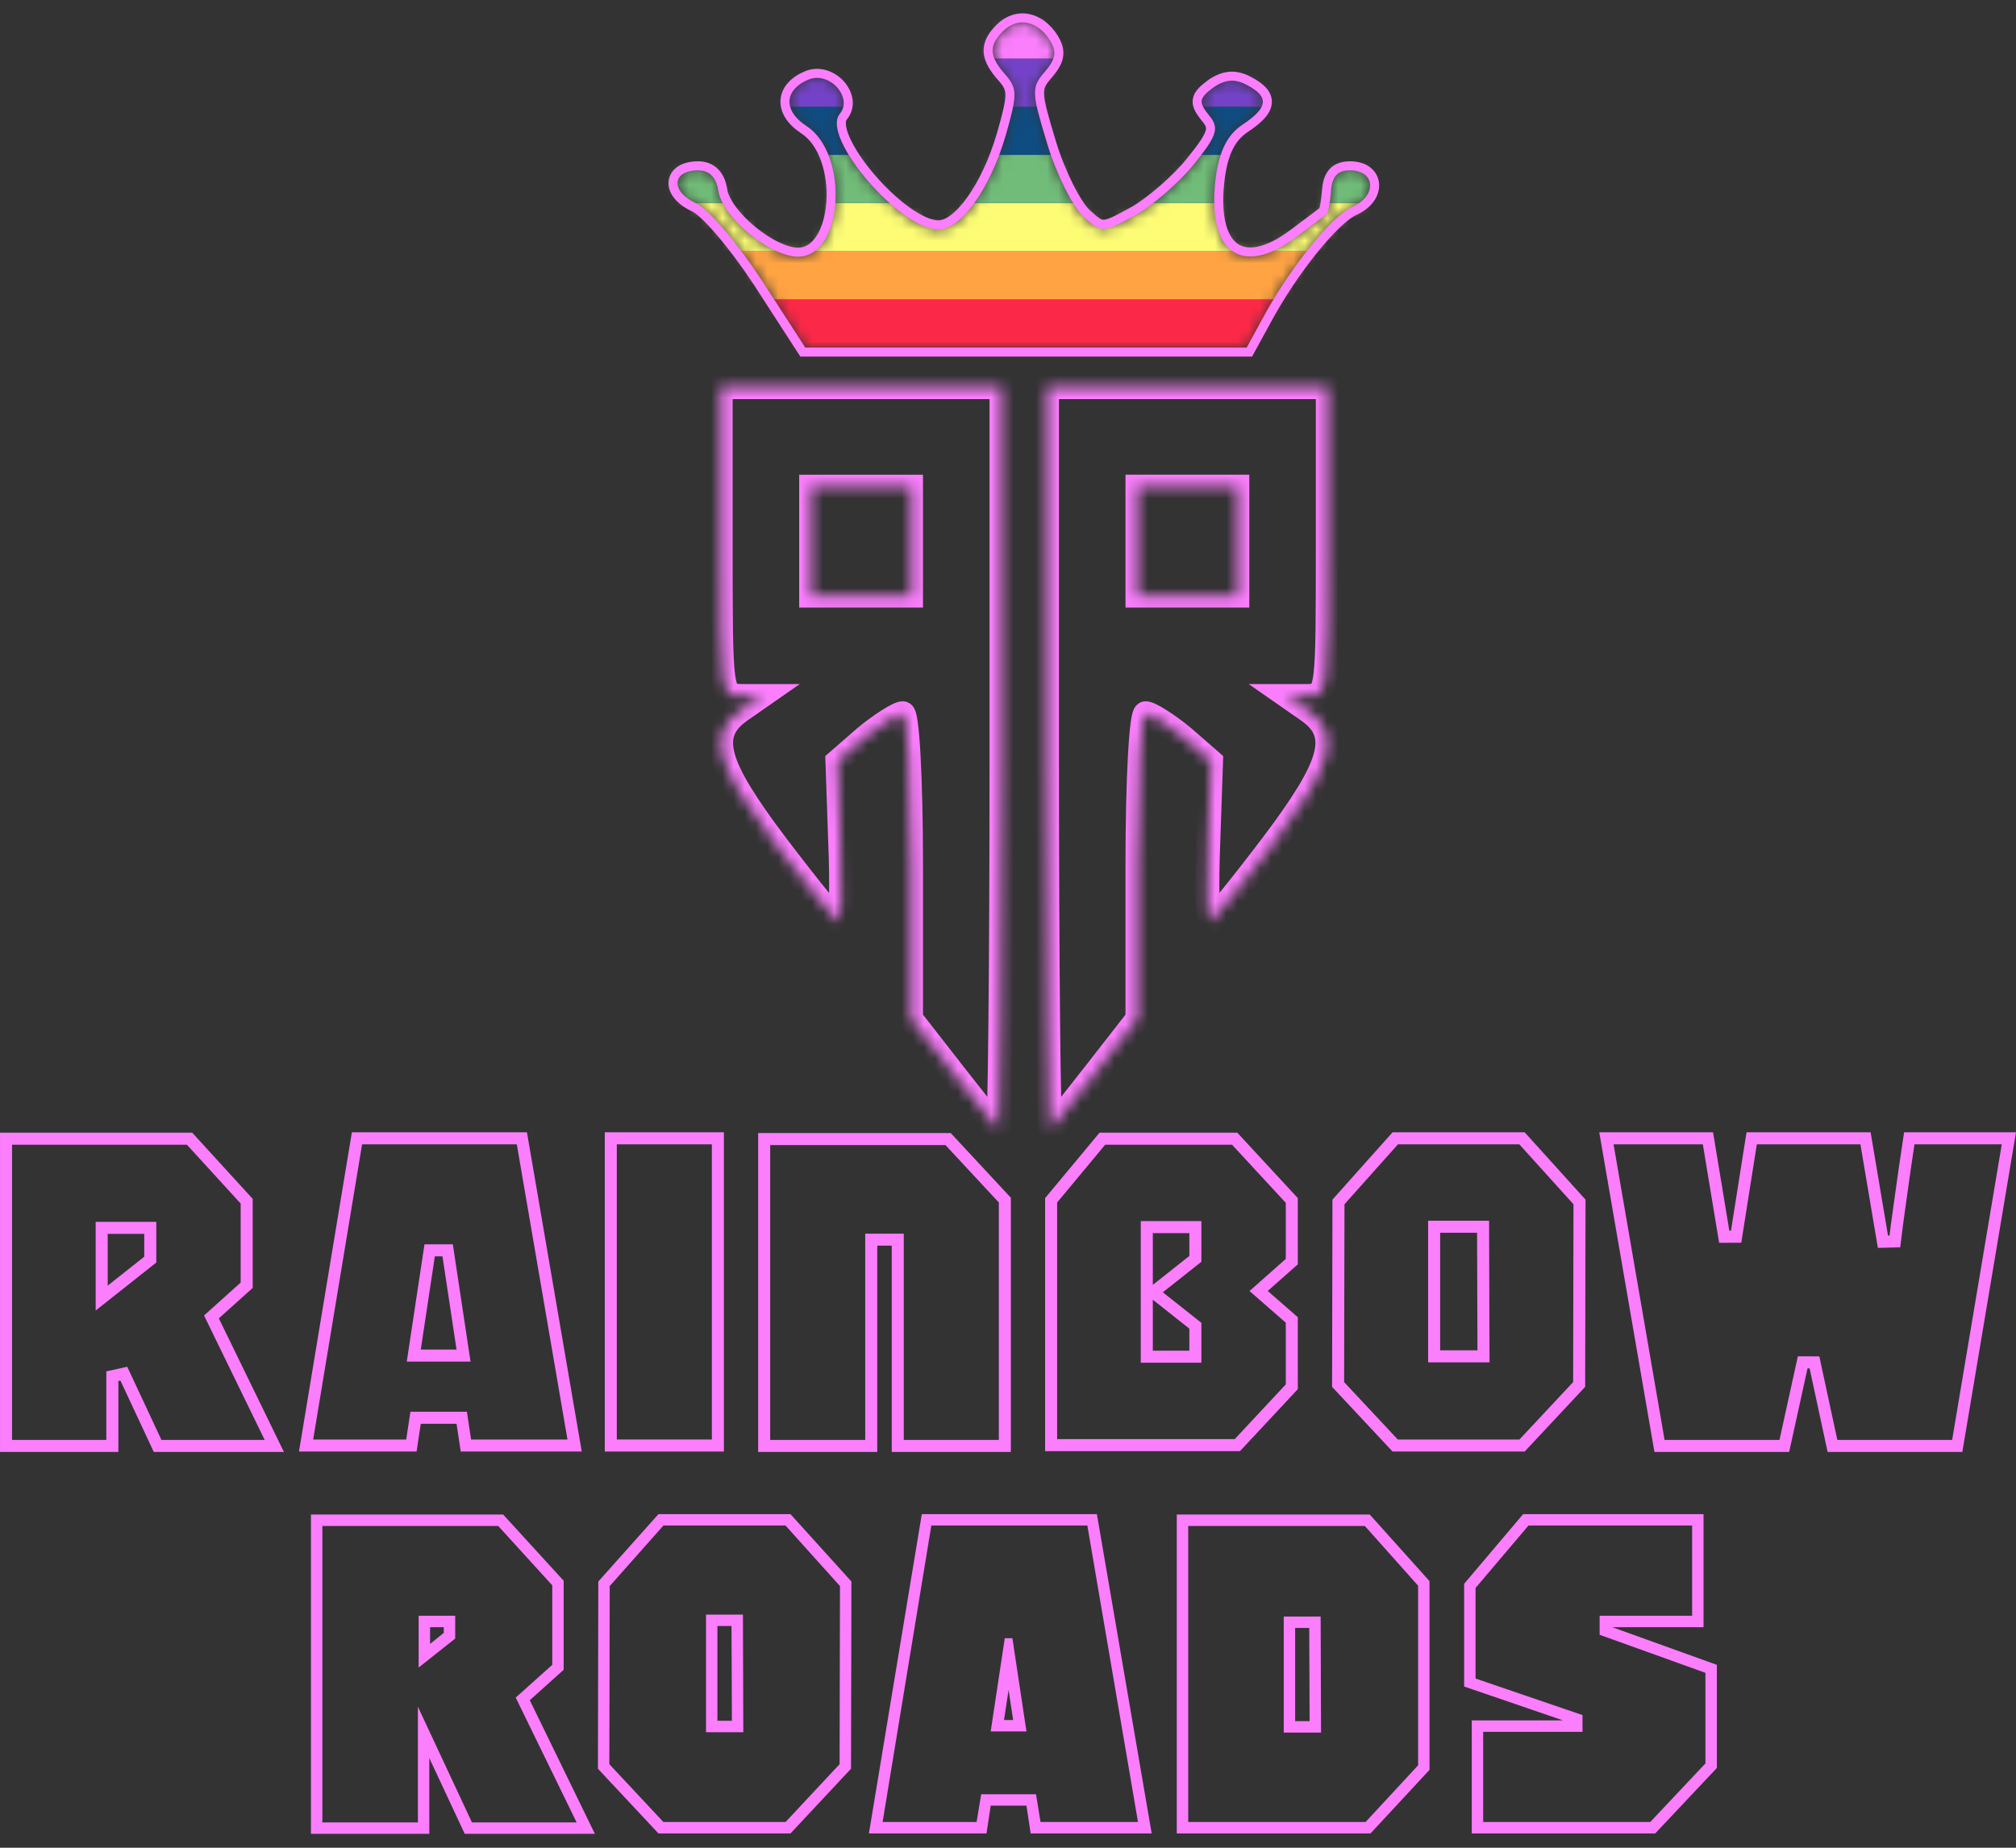 <svg width="180" height="165" viewBox="0 0 180 165" fill="none" xmlns="http://www.w3.org/2000/svg">
<rect x="0" y="0" width="180" height="165" fill="#333333" stroke="none"/>
<path d="M53.114 163.756H41.492L38.331 156.994V163.756H27.763V135.245H44.924L50.327 141.158V149.11L47.303 151.829L53.114 163.756ZM51.483 162.737L46.045 151.591L49.308 148.668V141.566L44.482 136.265H28.783V162.737H37.312V152.406L42.138 162.737H51.483ZM40.642 146.323L37.38 148.906V144.285H40.642V146.323ZM39.623 145.814V145.304H38.4V146.799L39.623 145.814Z" fill="#FB7EFD"/>
<path d="M76.018 141.226L75.984 157.945L70.581 163.722H58.789L53.386 157.945L53.42 141.226L58.789 135.211H70.581L76.018 141.226ZM74.998 141.634L70.139 136.231H59.231L54.439 141.634L54.405 157.538L59.231 162.703H70.139L74.964 157.538L74.998 141.634ZM66.367 154.683H63.037V144.183H66.333L66.367 154.683ZM65.347 153.664L65.313 145.202H64.056V153.664H65.347Z" fill="#FB7EFD"/>
<path d="M102.829 163.722H92.023L91.649 161.242H88.455L88.081 163.722H77.581L82.304 135.211H97.936L102.829 163.722ZM101.606 162.703L97.086 136.231H83.154L78.804 162.703H87.197L87.605 160.222H92.499L92.906 162.703H101.606ZM91.649 154.615H88.455L89.712 146.29H90.392L91.649 154.615ZM90.46 153.596L90.052 150.911L89.644 153.596H90.46Z" fill="#FB7EFD"/>
<path d="M127.634 158.047L122.367 163.722H105.07V135.245H122.299L127.634 141.192V158.047ZM126.616 157.639V141.6L121.859 136.265H106.091V162.703H121.927L126.616 157.639ZM117.949 154.717H114.619V144.353H117.915L117.949 154.717ZM116.929 153.698L116.896 145.372H115.638V153.698H116.929Z" fill="#FB7EFD"/>
<path d="M153.291 157.877L147.785 163.722H131.406V153.63H139.562L130.727 150.605V141.43L135.994 135.211H152.101V145.304H143.945L153.291 148.668V157.877ZM152.271 157.47V149.382L142.824 145.984V144.285H151.082V136.231H136.469L131.746 141.804V149.892L141.295 153.154V154.649H132.426V162.703H147.344L152.271 157.47Z" fill="#FB7EFD"/>
<path d="M19.18 117.328L18.879 117.599L19.056 117.964L24.49 129.118H14.071L11.056 122.666L10.031 122.893V129.118H0.538V101.683H16.924L22.026 107.267V114.77L19.18 117.328ZM13.213 112.645L13.417 112.483V112.223V110.184V109.646H12.879H9.617H9.079V110.184V114.806V115.917L9.951 115.227L13.213 112.645Z" stroke="#FB7EFD" stroke-width="1.075"/>
<path d="M37.569 126.603H37.106L37.037 127.061L36.732 129.084H27.328L31.874 101.649H46.596L51.305 129.084H41.599L41.294 127.061L41.226 126.603H40.763H37.569ZM37.037 120.434L36.944 121.052H37.569H40.763H41.388L41.294 120.434L40.037 112.109L39.968 111.651H39.505H38.826H38.363L38.294 112.109L37.037 120.434Z" stroke="#FB7EFD" stroke-width="1.075"/>
<path d="M64.096 129.084H54.535V101.649H64.096V129.084Z" stroke="#FB7EFD" stroke-width="1.075"/>
<path d="M89.718 107.167V129.118H80.157V111.238V110.7H79.62H78.328H77.79V111.238V129.118H68.23V101.717H84.652L89.718 107.167Z" stroke="#FB7EFD" stroke-width="1.075"/>
<path d="M112.835 114.879L112.378 115.284L112.838 115.686L115.339 117.871V123.837L110.477 129.05H93.85V107.184L98.426 101.683H110.238L115.339 107.2V112.661L112.835 114.879ZM106.192 121.154H106.729V120.617V118.646V118.386L106.525 118.224L103.263 115.641L102.959 115.4L103.263 115.159L106.525 112.577L106.729 112.415V112.155V110.116V109.579H106.192H102.929H102.392V110.116V114.738V114.952V115.849V116.063V120.617V121.154H102.929H106.192Z" stroke="#FB7EFD" stroke-width="1.075"/>
<path d="M128.048 120.583V121.12H128.585H131.916H132.455L132.453 120.581L132.419 110.081L132.418 109.545H131.882H128.585H128.048V110.082V120.583ZM119.506 107.331L124.578 101.649H135.891L141.028 107.332L140.995 123.632L135.896 129.084H124.571L119.473 123.633L119.506 107.331Z" stroke="#FB7EFD" stroke-width="1.075"/>
<path d="M170.032 104.617C170.17 103.636 170.316 102.647 170.47 101.649H179.365L174.754 129.118H163.613L162.006 121.659L160.955 121.657L159.315 129.118H148.17L143.429 101.649H152.495L153.949 110.442L155.011 110.438L156.4 101.649H166.564L168.12 110.885L169.184 110.859C169.297 109.913 169.432 108.886 169.59 107.78C169.749 106.669 169.896 105.615 170.032 104.617Z" stroke="#FB7EFD" stroke-width="1.075"/>
<mask id="path-13-inside-1_393_43" fill="white">
<path fill-rule="evenodd" clip-rule="evenodd" d="M118.562 48.323V48.323V34.564H106.018H93.474V67.908C93.474 86.198 93.635 101.009 93.797 100.847C93.959 100.685 95.821 98.338 97.844 95.748L101.567 90.973V77.296C101.567 69.527 101.89 63.7 102.295 63.7C102.7 63.7 104.238 64.671 105.613 65.804L108.122 67.989L107.879 75.111C107.718 79.076 107.798 82.314 108.041 82.314C108.284 82.233 110.712 79.238 113.545 75.516C119.048 68.232 119.776 65.561 116.782 63.457L114.92 62.162H116.782C118.562 62.081 118.562 62 118.562 48.323ZM101.567 53.178V48.322V43.467H106.018H110.469V48.322V53.178H106.018H101.567Z"/>
</mask>
<path d="M118.562 34.564V33.489H119.638V34.564H118.562ZM93.474 34.564H92.398V33.489H93.474V34.564ZM93.797 100.847L94.558 101.608L94.558 101.608L93.797 100.847ZM97.844 95.748L98.692 96.41L98.691 96.41L97.844 95.748ZM101.567 90.973H102.642V91.343L102.415 91.635L101.567 90.973ZM105.613 65.804L106.297 64.974L106.308 64.983L106.32 64.993L105.613 65.804ZM108.122 67.989L108.829 67.178L109.214 67.514L109.197 68.026L108.122 67.989ZM107.879 75.111L108.954 75.147L108.954 75.155L107.879 75.111ZM108.041 82.314L108.381 83.334L108.216 83.389H108.041V82.314ZM113.545 75.516L114.403 76.164L114.4 76.167L113.545 75.516ZM116.782 63.457L117.396 62.574L117.4 62.577L116.782 63.457ZM114.92 62.162L114.306 63.045L111.491 61.086H114.92V62.162ZM116.782 62.162L116.831 63.236L116.806 63.237H116.782V62.162ZM101.567 53.178V54.254H100.491V53.178H101.567ZM101.567 43.467H100.491V42.391H101.567V43.467ZM110.469 43.467V42.391H111.545V43.467H110.469ZM110.469 53.178H111.545V54.254H110.469V53.178ZM119.638 48.323V48.323H117.487V48.323H119.638ZM119.638 34.564V48.323H117.487V34.564H119.638ZM106.018 33.489H118.562V35.64H106.018V33.489ZM93.474 33.489H106.018V35.64H93.474V33.489ZM92.398 67.908V34.564H94.549V67.908H92.398ZM94.558 101.608C94.471 101.694 94.316 101.82 94.084 101.884C93.83 101.955 93.574 101.927 93.36 101.832C93.009 101.678 92.864 101.393 92.841 101.35C92.761 101.199 92.734 101.059 92.73 101.042C92.712 100.955 92.702 100.865 92.697 100.808C92.684 100.676 92.673 100.494 92.663 100.279C92.642 99.84 92.622 99.193 92.603 98.365C92.565 96.707 92.53 94.294 92.499 91.308C92.439 85.335 92.398 77.056 92.398 67.908H94.549C94.549 77.05 94.59 85.322 94.65 91.286C94.68 94.269 94.716 96.671 94.754 98.316C94.773 99.14 94.792 99.766 94.811 100.178C94.821 100.388 94.83 100.525 94.838 100.601C94.842 100.648 94.843 100.635 94.834 100.596C94.832 100.583 94.826 100.556 94.815 100.522C94.807 100.495 94.784 100.423 94.739 100.337C94.718 100.299 94.575 100.017 94.228 99.864C94.014 99.77 93.76 99.742 93.507 99.812C93.276 99.876 93.122 100.001 93.037 100.087L94.558 101.608ZM98.691 96.41C97.678 97.707 96.706 98.943 95.965 99.877C95.595 100.343 95.282 100.735 95.05 101.022C94.846 101.274 94.65 101.515 94.558 101.608L93.037 100.087C93.025 100.098 93.123 99.985 93.377 99.67C93.603 99.391 93.912 99.004 94.28 98.54C95.017 97.612 95.986 96.38 96.996 95.086L98.691 96.41ZM102.415 91.635L98.692 96.41L96.996 95.087L100.719 90.312L102.415 91.635ZM102.642 77.296V90.973H100.491V77.296H102.642ZM102.295 64.775C102.629 64.775 102.862 64.62 102.978 64.515C103.088 64.416 103.144 64.32 103.162 64.287C103.199 64.219 103.202 64.188 103.185 64.248C103.157 64.35 103.119 64.55 103.077 64.871C102.995 65.498 102.918 66.437 102.853 67.642C102.723 70.045 102.642 73.423 102.642 77.296H100.491C100.491 73.399 100.572 69.98 100.705 67.526C100.772 66.303 100.852 65.3 100.944 64.592C100.99 64.245 101.043 63.929 101.11 63.682C101.141 63.567 101.192 63.404 101.279 63.247C101.321 63.17 101.402 63.04 101.537 62.918C101.678 62.791 101.936 62.624 102.295 62.624V64.775ZM104.93 66.634C104.273 66.094 103.581 65.594 103.015 65.235C102.73 65.055 102.493 64.921 102.319 64.835C102.231 64.792 102.175 64.77 102.147 64.76C102.099 64.744 102.166 64.775 102.295 64.775V62.624C102.526 62.624 102.729 62.686 102.848 62.727C102.987 62.775 103.128 62.837 103.263 62.903C103.534 63.035 103.843 63.214 104.165 63.418C104.813 63.828 105.577 64.381 106.297 64.974L104.93 66.634ZM107.416 68.8L104.907 66.615L106.32 64.993L108.829 67.178L107.416 68.8ZM106.805 75.074L107.047 67.952L109.197 68.026L108.954 75.147L106.805 75.074ZM108.041 83.389C107.385 83.389 107.096 82.867 107.06 82.804C106.979 82.659 106.938 82.517 106.917 82.439C106.872 82.263 106.843 82.058 106.821 81.861C106.778 81.451 106.749 80.887 106.733 80.225C106.702 78.891 106.723 77.066 106.805 75.067L108.954 75.155C108.874 77.121 108.854 78.898 108.884 80.174C108.899 80.817 108.926 81.31 108.96 81.631C108.969 81.71 108.977 81.772 108.984 81.82C108.988 81.843 108.991 81.862 108.994 81.875C108.996 81.882 108.997 81.887 108.997 81.89C108.998 81.894 108.999 81.895 108.999 81.895C108.999 81.895 108.998 81.892 108.996 81.888C108.995 81.883 108.992 81.875 108.989 81.864C108.982 81.847 108.966 81.804 108.935 81.749C108.927 81.736 108.667 81.238 108.041 81.238V83.389ZM114.4 76.167C112.98 78.034 111.657 79.723 110.658 80.957C110.158 81.573 109.734 82.084 109.415 82.448C109.257 82.629 109.115 82.786 108.999 82.905C108.941 82.963 108.877 83.025 108.812 83.081C108.78 83.109 108.735 83.146 108.682 83.183C108.642 83.21 108.534 83.283 108.381 83.334L107.701 81.293C107.564 81.339 107.475 81.402 107.459 81.413C107.429 81.433 107.412 81.448 107.412 81.449C107.41 81.45 107.426 81.436 107.464 81.398C107.538 81.323 107.647 81.203 107.795 81.033C108.089 80.698 108.494 80.212 108.986 79.603C109.969 78.39 111.277 76.72 112.689 74.864L114.4 76.167ZM117.4 62.577C118.246 63.171 118.938 63.881 119.31 64.801C119.688 65.735 119.679 66.744 119.388 67.823C118.83 69.897 117.138 72.543 114.403 76.164L112.687 74.867C115.454 71.204 116.878 68.874 117.311 67.264C117.516 66.503 117.472 65.994 117.316 65.607C117.155 65.208 116.815 64.794 116.164 64.337L117.4 62.577ZM115.535 61.279L117.396 62.574L116.168 64.34L114.306 63.045L115.535 61.279ZM116.782 63.237H114.92V61.086H116.782V63.237ZM119.638 48.323C119.638 55.109 119.64 58.649 119.407 60.477C119.295 61.347 119.103 62.157 118.543 62.676C117.952 63.226 117.178 63.22 116.831 63.236L116.733 61.087C117.276 61.063 117.169 61.017 117.079 61.101C117.02 61.156 117.162 61.075 117.273 60.205C117.484 58.553 117.487 55.214 117.487 48.323H119.638ZM102.642 48.322V53.178H100.491V48.322H102.642ZM102.642 43.467V48.322H100.491V43.467H102.642ZM106.018 44.542H101.567V42.391H106.018V44.542ZM110.469 44.542H106.018V42.391H110.469V44.542ZM109.394 48.322V43.467H111.545V48.322H109.394ZM109.394 53.178V48.322H111.545V53.178H109.394ZM106.018 52.103H110.469V54.254H106.018V52.103ZM101.567 52.103H106.018V54.254H101.567V52.103Z" fill="#FB7EFD" mask="url(#path-13-inside-1_393_43)"/>
<mask id="path-15-inside-2_393_43" fill="white">
<path fill-rule="evenodd" clip-rule="evenodd" d="M64.338 48.323V48.323V34.565H76.882H89.427V67.908C89.427 86.199 89.265 101.009 89.103 100.847C88.941 100.685 87.08 98.338 85.056 95.749L81.334 90.974V77.296C81.334 69.527 81.01 63.7 80.605 63.7C80.201 63.7 78.663 64.671 77.287 65.804L74.778 67.989L75.021 75.111C75.183 79.077 75.102 82.314 74.859 82.314C74.616 82.233 72.188 79.239 69.356 75.516C63.852 68.232 63.124 65.561 66.118 63.457L67.98 62.162H66.118C64.338 62.081 64.338 62 64.338 48.323ZM81.334 53.179V48.323V43.467H76.882H72.431V48.323V53.179H76.882H81.334Z"/>
</mask>
<path d="M64.338 34.565V33.489H63.263V34.565H64.338ZM89.427 34.565H90.502V33.489H89.427V34.565ZM89.103 100.847L88.343 101.608L88.343 101.608L89.103 100.847ZM85.056 95.749L84.208 96.41L84.209 96.411L85.056 95.749ZM81.334 90.974H80.258V91.343L80.486 91.635L81.334 90.974ZM77.287 65.804L76.603 64.974L76.592 64.983L76.581 64.993L77.287 65.804ZM74.778 67.989L74.072 67.178L73.686 67.514L73.703 68.026L74.778 67.989ZM75.021 75.111L73.946 75.148L73.946 75.155L75.021 75.111ZM74.859 82.314L74.519 83.334L74.685 83.389H74.859V82.314ZM69.356 75.516L68.498 76.164L68.5 76.167L69.356 75.516ZM66.118 63.457L65.504 62.574L65.5 62.577L66.118 63.457ZM67.98 62.162L68.594 63.045L71.409 61.087H67.98V62.162ZM66.118 62.162L66.07 63.236L66.094 63.238H66.118V62.162ZM81.334 53.179V54.254H82.409V53.179H81.334ZM81.334 43.467H82.409V42.392H81.334V43.467ZM72.431 43.467V42.392H71.356V43.467H72.431ZM72.431 53.179H71.356V54.254H72.431V53.179ZM63.263 48.323V48.323H65.413V48.323H63.263ZM63.263 34.565V48.323H65.413V34.565H63.263ZM76.882 33.489H64.338V35.64H76.882V33.489ZM89.427 33.489H76.882V35.64H89.427V33.489ZM90.502 67.908V34.565H88.351V67.908H90.502ZM88.343 101.608C88.429 101.694 88.585 101.82 88.817 101.885C89.07 101.955 89.326 101.927 89.541 101.832C89.891 101.678 90.036 101.393 90.059 101.35C90.14 101.2 90.167 101.059 90.17 101.042C90.189 100.955 90.198 100.866 90.204 100.809C90.217 100.677 90.228 100.495 90.238 100.279C90.258 99.841 90.278 99.193 90.297 98.366C90.335 96.707 90.371 94.294 90.401 91.308C90.462 85.335 90.502 77.056 90.502 67.908H88.351C88.351 77.051 88.311 85.322 88.25 91.287C88.22 94.269 88.184 96.672 88.147 98.316C88.128 99.14 88.108 99.766 88.089 100.178C88.079 100.388 88.07 100.525 88.063 100.601C88.058 100.648 88.058 100.635 88.066 100.596C88.069 100.583 88.075 100.556 88.085 100.522C88.093 100.495 88.116 100.424 88.162 100.338C88.182 100.299 88.325 100.018 88.673 99.864C88.886 99.77 89.141 99.742 89.393 99.812C89.624 99.877 89.778 100.002 89.864 100.087L88.343 101.608ZM84.209 96.411C85.222 97.707 86.195 98.944 86.935 99.877C87.305 100.343 87.619 100.736 87.85 101.022C88.054 101.274 88.25 101.515 88.343 101.608L89.864 100.087C89.875 100.098 89.778 99.985 89.523 99.671C89.297 99.391 88.989 99.004 88.62 98.54C87.884 97.612 86.914 96.38 85.904 95.087L84.209 96.411ZM80.486 91.635L84.208 96.41L85.905 95.087L82.182 90.312L80.486 91.635ZM80.258 77.296V90.974H82.409V77.296H80.258ZM80.605 64.775C80.272 64.775 80.039 64.62 79.922 64.515C79.812 64.416 79.757 64.32 79.739 64.287C79.701 64.219 79.699 64.189 79.715 64.248C79.743 64.351 79.781 64.55 79.823 64.871C79.905 65.498 79.982 66.438 80.047 67.643C80.177 70.045 80.258 73.424 80.258 77.296H82.409C82.409 73.4 82.328 69.98 82.195 67.526C82.129 66.304 82.049 65.3 81.956 64.592C81.911 64.245 81.858 63.929 81.79 63.682C81.759 63.568 81.708 63.404 81.622 63.248C81.579 63.17 81.499 63.04 81.363 62.918C81.222 62.791 80.964 62.624 80.605 62.624V64.775ZM77.971 66.634C78.627 66.094 79.319 65.594 79.886 65.236C80.17 65.055 80.407 64.921 80.582 64.835C80.669 64.793 80.725 64.77 80.753 64.76C80.801 64.744 80.735 64.775 80.605 64.775V62.624C80.374 62.624 80.171 62.686 80.052 62.727C79.913 62.775 79.772 62.837 79.637 62.903C79.367 63.035 79.057 63.214 78.735 63.419C78.087 63.829 77.323 64.381 76.603 64.974L77.971 66.634ZM75.484 68.8L77.993 66.615L76.581 64.993L74.072 67.178L75.484 68.8ZM76.096 75.075L75.853 67.953L73.703 68.026L73.946 75.148L76.096 75.075ZM74.859 83.389C75.515 83.389 75.805 82.867 75.84 82.804C75.921 82.659 75.962 82.518 75.983 82.439C76.029 82.264 76.058 82.058 76.079 81.861C76.123 81.451 76.151 80.887 76.167 80.225C76.198 78.891 76.177 77.066 76.096 75.067L73.946 75.155C74.027 77.122 74.046 78.899 74.017 80.175C74.002 80.817 73.975 81.311 73.94 81.632C73.932 81.71 73.924 81.772 73.916 81.82C73.912 81.844 73.909 81.862 73.906 81.875C73.905 81.882 73.904 81.887 73.903 81.891C73.902 81.894 73.902 81.896 73.902 81.895C73.902 81.895 73.903 81.893 73.904 81.888C73.905 81.883 73.908 81.875 73.912 81.865C73.918 81.847 73.935 81.804 73.966 81.749C73.973 81.736 74.234 81.239 74.859 81.239V83.389ZM68.5 76.167C69.921 78.035 71.243 79.723 72.243 80.957C72.742 81.574 73.166 82.084 73.485 82.449C73.643 82.63 73.785 82.786 73.902 82.905C73.959 82.963 74.023 83.026 74.088 83.082C74.121 83.109 74.165 83.146 74.219 83.183C74.258 83.21 74.367 83.284 74.519 83.334L75.199 81.294C75.336 81.34 75.426 81.402 75.441 81.413C75.471 81.434 75.488 81.448 75.489 81.449C75.49 81.45 75.474 81.436 75.436 81.398C75.363 81.323 75.253 81.203 75.105 81.034C74.812 80.698 74.407 80.212 73.914 79.604C72.931 78.39 71.623 76.72 70.212 74.865L68.5 76.167ZM65.5 62.577C64.654 63.172 63.962 63.881 63.59 64.802C63.213 65.735 63.221 66.744 63.512 67.824C64.07 69.897 65.762 72.544 68.498 76.164L70.214 74.868C67.446 71.204 66.022 68.874 65.589 67.264C65.384 66.503 65.428 65.994 65.584 65.608C65.746 65.208 66.085 64.795 66.737 64.337L65.5 62.577ZM67.366 61.279L65.504 62.574L66.733 64.34L68.594 63.045L67.366 61.279ZM66.118 63.238H67.98V61.087H66.118V63.238ZM63.263 48.323C63.263 55.109 63.26 58.649 63.494 60.478C63.605 61.348 63.797 62.157 64.357 62.677C64.948 63.226 65.722 63.221 66.07 63.236L66.167 61.088C65.625 61.063 65.731 61.017 65.821 61.101C65.88 61.156 65.739 61.075 65.627 60.205C65.416 58.553 65.413 55.214 65.413 48.323H63.263ZM80.258 48.323V53.179H82.409V48.323H80.258ZM80.258 43.467V48.323H82.409V43.467H80.258ZM76.882 44.542H81.334V42.392H76.882V44.542ZM72.431 44.542H76.882V42.392H72.431V44.542ZM73.507 48.323V43.467H71.356V48.323H73.507ZM73.507 53.179V48.323H71.356V53.179H73.507ZM76.882 52.103H72.431V54.254H76.882V52.103ZM81.334 52.103H76.882V54.254H81.334V52.103Z" fill="#FB7EFD" mask="url(#path-15-inside-2_393_43)"/>
<mask id="mask0_393_43" style="mask-type:alpha" maskUnits="userSpaceOnUse" x="60" y="2" width="63" height="30">
<path d="M93.265 6.443C94.236 5.306 94.398 4.657 93.75 3.602C92.617 1.816 90.837 1.491 89.542 2.79C88.247 4.089 88.328 5.063 89.784 6.686C90.837 7.904 90.837 8.472 89.784 12.124C88.409 16.832 85.819 20.485 83.796 20.485C80.316 20.485 73.275 12.206 74.974 10.176C76.188 8.715 74.084 6.361 72.222 7.092C70.037 7.985 69.875 9.852 71.98 11.232C75.864 13.748 75.298 22.92 71.251 22.92C68.742 22.92 64.453 19.349 64.129 16.995C63.967 15.858 63.32 15.209 62.349 15.209C60.002 15.209 59.84 17.076 62.106 18.131C63.239 18.618 65.829 21.703 68.014 25.03L71.899 31.037H91.646H111.312L112.688 28.521C115.116 23.975 118.92 19.267 120.781 18.456C122.966 17.482 122.805 15.209 120.538 15.209C119.405 15.209 118.92 15.777 118.839 17.076C118.758 18.05 118.596 19.024 118.434 19.105C118.272 19.267 117.058 20.16 115.764 21.134C110.827 24.868 107.67 22.514 108.561 15.777C108.884 13.423 109.613 12.043 110.908 11.15C113.255 9.608 113.336 8.634 111.312 7.579C110.26 7.011 109.37 7.092 108.318 7.822C107.023 8.796 107.023 9.121 107.913 10.258C108.884 11.394 108.722 12.043 106.618 14.641C105.323 16.264 102.895 18.375 101.277 19.267C98.444 20.81 98.363 20.81 96.745 19.349C95.773 18.456 94.317 15.534 93.507 12.855C92.132 8.309 92.051 7.822 93.265 6.443Z" fill="black"/>
</mask>
<g mask="url(#mask0_393_43)">
<rect x="57.806" y="26.735" width="64.527" height="4.302" fill="#FC2847"/>
<rect x="57.806" y="22.434" width="64.527" height="4.302" fill="#FFA343"/>
<rect x="57.806" y="18.132" width="64.527" height="4.302" fill="#FDFC74"/>
<rect x="57.806" y="13.83" width="64.527" height="4.302" fill="#71BC78"/>
<rect x="57.806" y="9.528" width="64.527" height="4.302" fill="#0F4C81"/>
<rect x="57.806" y="5.226" width="64.527" height="4.302" fill="#7442C8"/>
<rect x="57.806" y="0.925" width="64.527" height="4.302" fill="#FB7EFD"/>
</g>
<path d="M94.091 3.386L94.091 3.386L94.094 3.391C94.444 3.961 94.617 4.491 94.511 5.065C94.409 5.613 94.063 6.129 93.571 6.705L93.571 6.705L93.567 6.709C93.269 7.048 93.08 7.301 92.964 7.555C92.853 7.798 92.8 8.064 92.818 8.443C92.855 9.242 93.198 10.441 93.893 12.738L93.893 12.738C94.291 14.055 94.849 15.434 95.426 16.591C96.011 17.764 96.59 18.658 97.016 19.05C97.427 19.421 97.71 19.671 97.957 19.831C98.189 19.982 98.362 20.034 98.548 20.031C98.753 20.027 99.019 19.956 99.436 19.768C99.85 19.582 100.371 19.301 101.083 18.914C102.649 18.05 105.037 15.977 106.303 14.389L106.305 14.387C106.829 13.74 107.224 13.224 107.509 12.796C107.796 12.366 107.957 12.046 108.032 11.789C108.102 11.545 108.094 11.361 108.034 11.186C107.971 10.997 107.838 10.79 107.607 10.52L107.601 10.513L107.596 10.506C107.372 10.22 107.184 9.961 107.06 9.718C106.933 9.47 106.855 9.206 106.897 8.921C106.938 8.638 107.088 8.399 107.285 8.183C107.48 7.968 107.748 7.747 108.075 7.5L108.082 7.496L108.088 7.491C108.651 7.1 109.203 6.86 109.781 6.812C110.363 6.763 110.926 6.912 111.501 7.223C112.023 7.495 112.444 7.779 112.731 8.094C113.026 8.417 113.196 8.796 113.15 9.225C113.106 9.634 112.873 10.013 112.539 10.367C112.203 10.723 111.729 11.093 111.133 11.485C109.968 12.29 109.275 13.542 108.96 15.831C108.742 17.485 108.776 18.844 109.01 19.894C109.244 20.944 109.672 21.653 110.218 22.059C111.277 22.847 113.076 22.662 115.52 20.813L115.521 20.812C115.845 20.568 116.164 20.329 116.463 20.106L116.526 20.059C116.801 19.854 117.056 19.662 117.281 19.493C117.524 19.311 117.729 19.155 117.883 19.035C117.961 18.975 118.023 18.925 118.071 18.887C118.095 18.867 118.113 18.852 118.128 18.839C118.135 18.833 118.14 18.828 118.144 18.825C118.146 18.823 118.147 18.822 118.148 18.821C118.149 18.82 118.149 18.82 118.149 18.82L118.152 18.817C118.157 18.805 118.164 18.787 118.172 18.764C118.203 18.671 118.237 18.531 118.271 18.351C118.338 17.994 118.397 17.523 118.437 17.047C118.48 16.366 118.631 15.79 118.994 15.386C119.371 14.966 119.907 14.806 120.538 14.806C121.17 14.806 121.698 14.964 122.084 15.258C122.475 15.556 122.697 15.976 122.731 16.438C122.798 17.354 122.133 18.295 120.945 18.824L120.942 18.825C120.544 18.999 120 19.404 119.351 20.023C118.711 20.634 117.997 21.427 117.261 22.341C115.789 24.169 114.245 26.462 113.044 28.711L113.042 28.714L111.666 31.231L111.551 31.44H111.312H91.646H71.899H71.679L71.56 31.256L67.677 25.252C67.677 25.252 67.676 25.251 67.676 25.251C66.591 23.599 65.408 22.01 64.358 20.777C63.833 20.16 63.346 19.637 62.924 19.241C62.492 18.835 62.161 18.594 61.947 18.502L61.947 18.502L61.936 18.497C60.758 17.948 60.023 17.102 60.096 16.24C60.133 15.795 60.388 15.422 60.79 15.174C61.183 14.931 61.714 14.806 62.349 14.806C62.931 14.806 63.441 15.003 63.828 15.391C64.209 15.773 64.439 16.309 64.528 16.938L64.529 16.94C64.597 17.433 64.882 18.034 65.351 18.676C65.815 19.31 66.436 19.954 67.129 20.53C67.821 21.106 68.576 21.608 69.303 21.963C70.035 22.321 70.71 22.517 71.251 22.517C72.085 22.517 72.765 22.053 73.276 21.234C73.792 20.408 74.109 19.254 74.187 17.994C74.265 16.739 74.103 15.411 73.694 14.254C73.283 13.094 72.634 12.136 71.76 11.57L71.758 11.569C70.647 10.84 70.026 9.91 70.09 8.952C70.155 7.986 70.903 7.195 72.07 6.719L72.07 6.719L72.075 6.717C73.206 6.273 74.368 6.777 75.052 7.544C75.734 8.307 76.068 9.491 75.284 10.434L75.283 10.435C75.164 10.578 75.093 10.808 75.124 11.167C75.156 11.526 75.286 11.97 75.514 12.478C75.969 13.493 76.773 14.686 77.749 15.83C78.724 16.972 79.854 18.047 80.946 18.832C82.055 19.63 83.059 20.082 83.796 20.082C84.181 20.082 84.638 19.906 85.148 19.519C85.654 19.135 86.184 18.565 86.705 17.836C87.746 16.378 88.719 14.331 89.397 12.012C89.928 10.168 90.17 9.174 90.17 8.492C90.17 8.169 90.115 7.929 90.011 7.707C89.904 7.477 89.736 7.247 89.482 6.953C88.746 6.132 88.279 5.396 88.229 4.643C88.177 3.861 88.578 3.185 89.256 2.505C89.986 1.773 90.886 1.473 91.782 1.643C92.667 1.811 93.481 2.424 94.091 3.386ZM118.142 18.839C118.142 18.839 118.143 18.838 118.143 18.837C118.138 18.844 118.138 18.846 118.142 18.839Z" stroke="#FB7EFD" stroke-width="0.807"/>
</svg>
